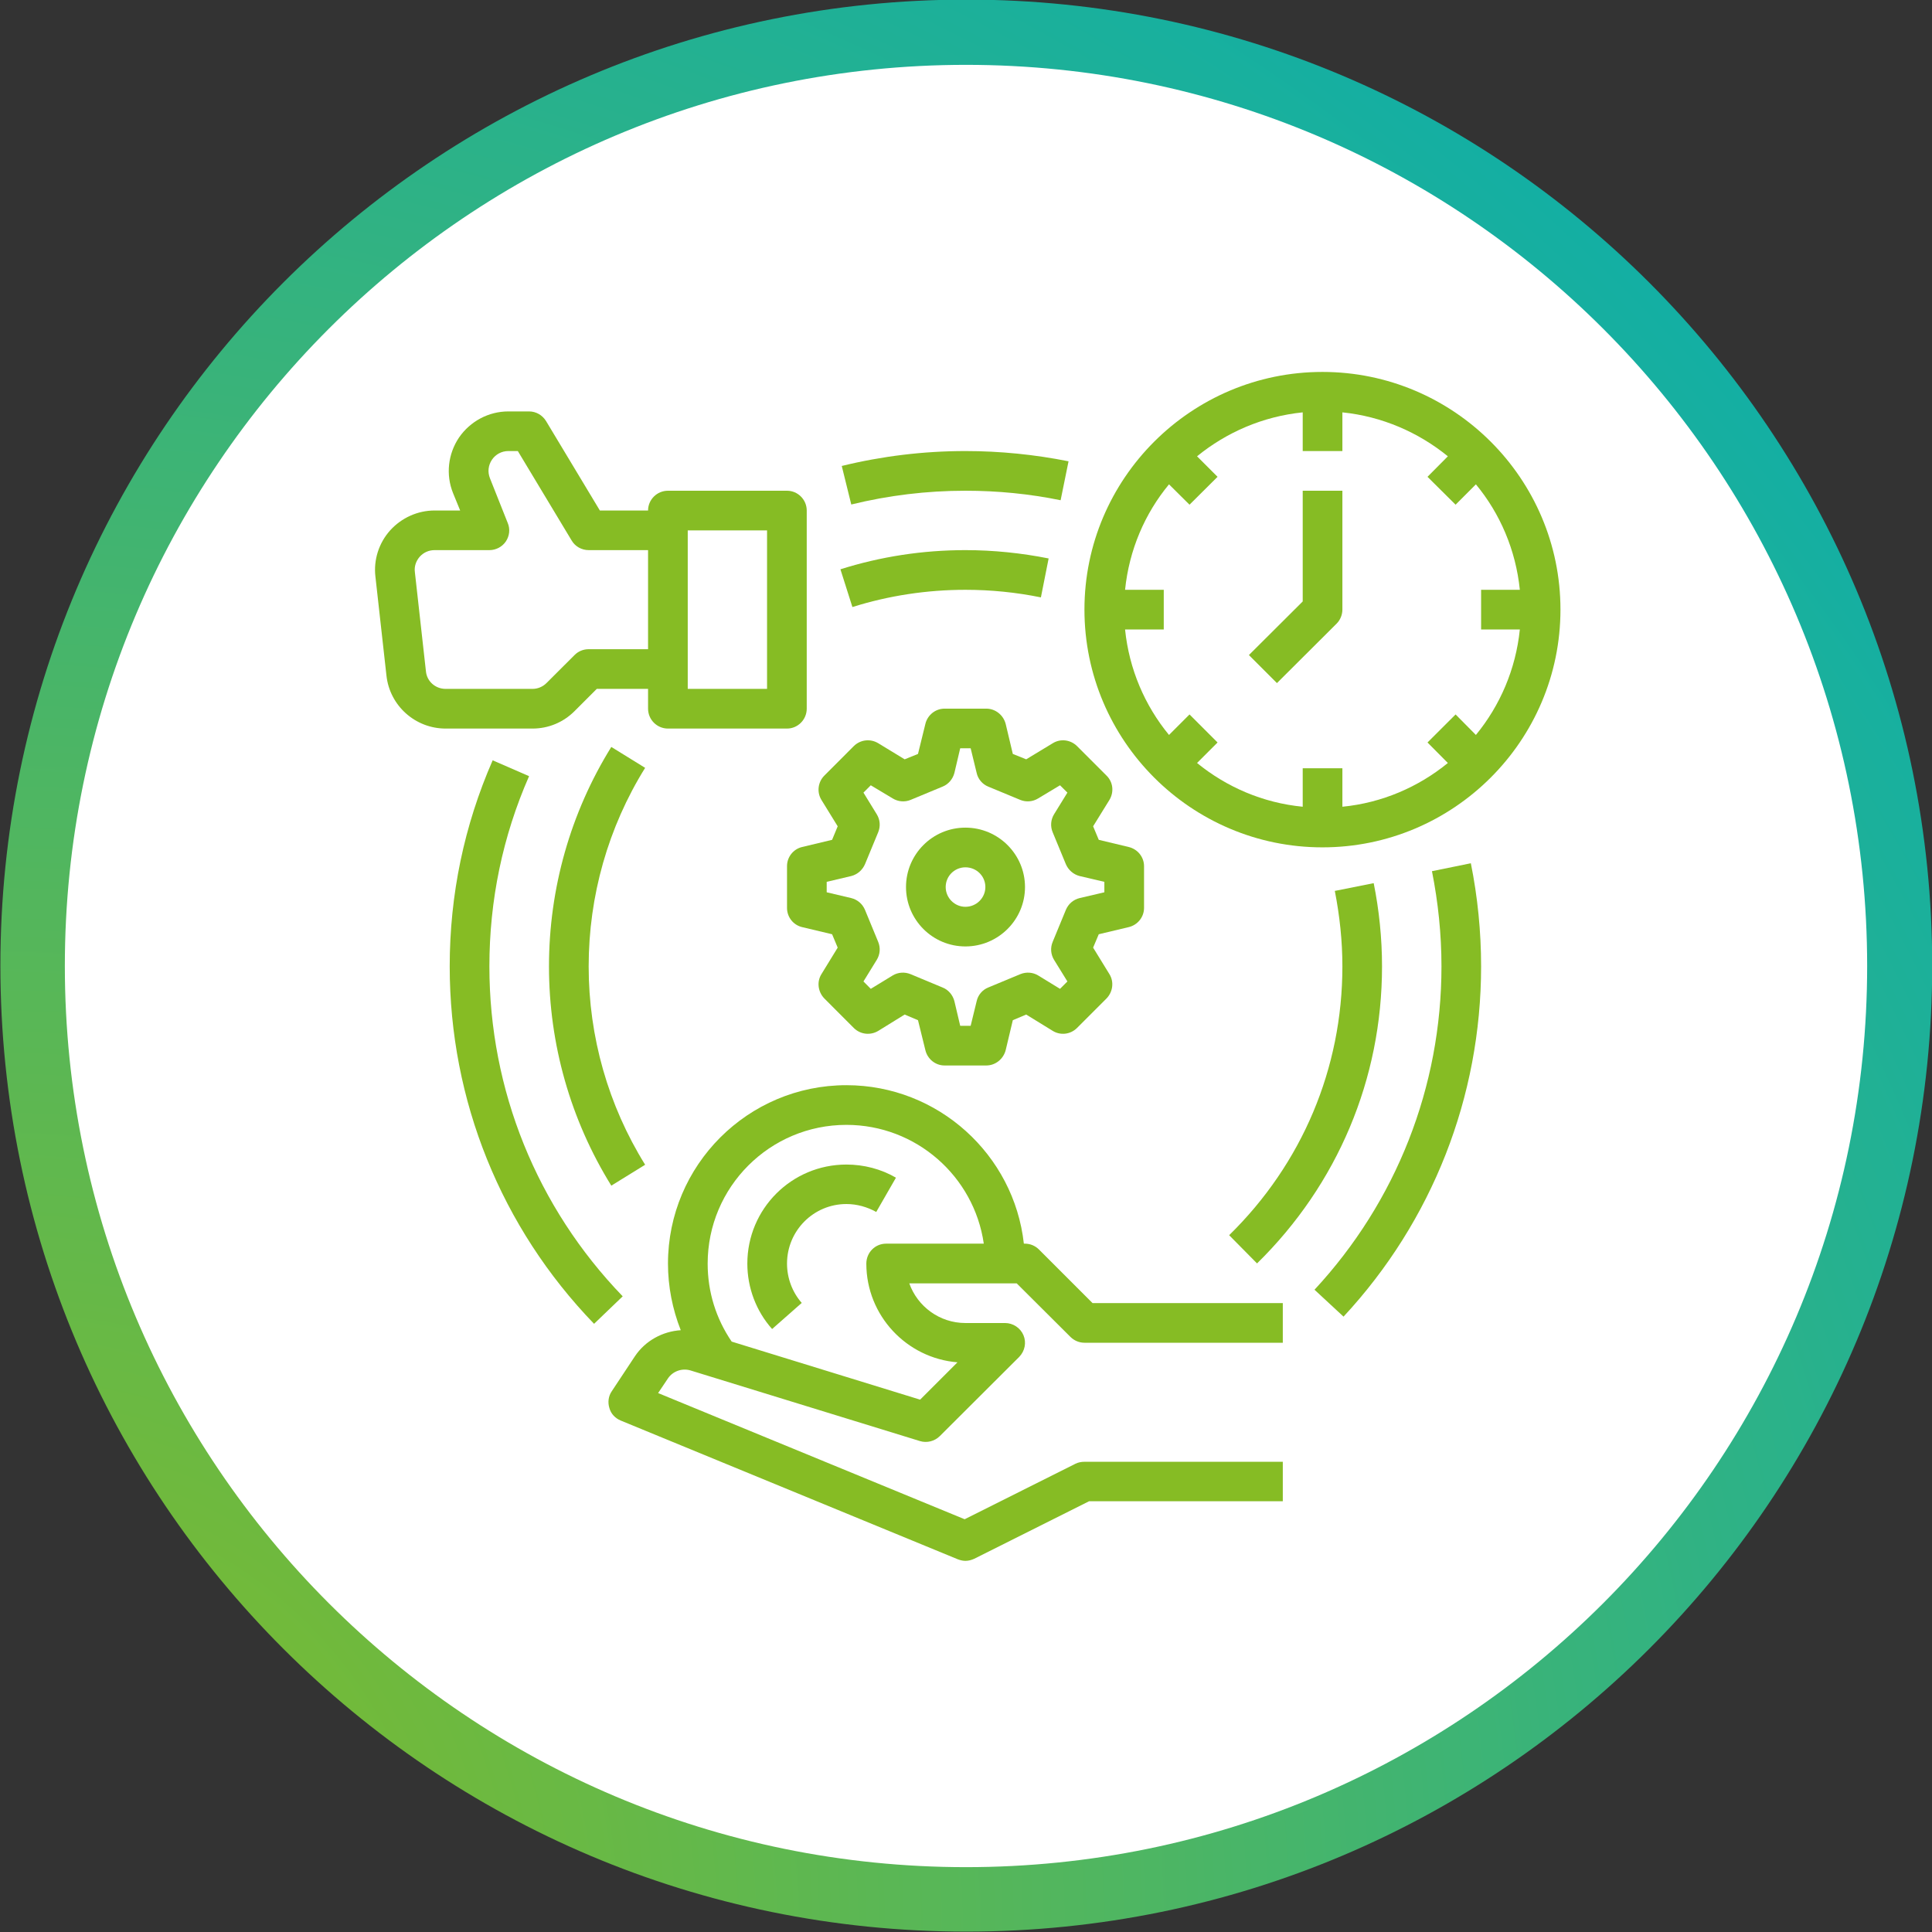 <?xml version="1.0" encoding="UTF-8"?>
<svg xmlns="http://www.w3.org/2000/svg" xmlns:xlink="http://www.w3.org/1999/xlink" width="52" zoomAndPan="magnify" viewBox="0 0 39 39" height="52" preserveAspectRatio="xMidYMid meet" version="1.0">
  <rect x="0" y="0" width="39" height="39" fill="#333333" stroke="none"/>
  <defs>
    <clipPath id="22aa695886">
      <path d="M 0.008 0 L 39 0 L 39 38.992 L 0.008 38.992 Z M 0.008 0 " clip-rule="nonzero"></path>
    </clipPath>
    <clipPath id="31729978e4">
      <path d="M 19.508 -0.008 C 30.273 -0.008 39.004 8.727 39.004 19.492 C 39.004 30.266 30.273 38.992 19.508 38.992 C 8.738 38.992 0.008 30.266 0.008 19.492 C 0.008 8.723 8.738 -0.008 19.508 -0.008 " clip-rule="nonzero"></path>
    </clipPath>
    <radialGradient gradientTransform="matrix(0, -1, 1, 0, 0.006, 38.994)" gradientUnits="userSpaceOnUse" r="55.154" cx="0" id="368d107b92" cy="0" fx="0" fy="0">
      <stop stop-opacity="1" stop-color="rgb(52.397%, 73.688%, 14.214%)" offset="0"></stop>
      <stop stop-opacity="1" stop-color="rgb(52.191%, 73.663%, 14.441%)" offset="0.004"></stop>
      <stop stop-opacity="1" stop-color="rgb(51.987%, 73.64%, 14.67%)" offset="0.008"></stop>
      <stop stop-opacity="1" stop-color="rgb(51.781%, 73.618%, 14.897%)" offset="0.012"></stop>
      <stop stop-opacity="1" stop-color="rgb(51.576%, 73.595%, 15.126%)" offset="0.016"></stop>
      <stop stop-opacity="1" stop-color="rgb(51.372%, 73.572%, 15.353%)" offset="0.02"></stop>
      <stop stop-opacity="1" stop-color="rgb(51.166%, 73.549%, 15.582%)" offset="0.023"></stop>
      <stop stop-opacity="1" stop-color="rgb(50.961%, 73.526%, 15.81%)" offset="0.027"></stop>
      <stop stop-opacity="1" stop-color="rgb(50.755%, 73.503%, 16.039%)" offset="0.031"></stop>
      <stop stop-opacity="1" stop-color="rgb(50.551%, 73.48%, 16.266%)" offset="0.035"></stop>
      <stop stop-opacity="1" stop-color="rgb(50.346%, 73.456%, 16.495%)" offset="0.039"></stop>
      <stop stop-opacity="1" stop-color="rgb(50.14%, 73.433%, 16.722%)" offset="0.043"></stop>
      <stop stop-opacity="1" stop-color="rgb(49.936%, 73.41%, 16.951%)" offset="0.047"></stop>
      <stop stop-opacity="1" stop-color="rgb(49.73%, 73.387%, 17.178%)" offset="0.051"></stop>
      <stop stop-opacity="1" stop-color="rgb(49.525%, 73.364%, 17.407%)" offset="0.055"></stop>
      <stop stop-opacity="1" stop-color="rgb(49.321%, 73.341%, 17.635%)" offset="0.059"></stop>
      <stop stop-opacity="1" stop-color="rgb(49.115%, 73.318%, 17.863%)" offset="0.062"></stop>
      <stop stop-opacity="1" stop-color="rgb(48.911%, 73.296%, 18.091%)" offset="0.066"></stop>
      <stop stop-opacity="1" stop-color="rgb(48.705%, 73.273%, 18.32%)" offset="0.07"></stop>
      <stop stop-opacity="1" stop-color="rgb(48.5%, 73.25%, 18.547%)" offset="0.074"></stop>
      <stop stop-opacity="1" stop-color="rgb(48.296%, 73.225%, 18.776%)" offset="0.078"></stop>
      <stop stop-opacity="1" stop-color="rgb(48.09%, 73.203%, 19.003%)" offset="0.082"></stop>
      <stop stop-opacity="1" stop-color="rgb(47.885%, 73.18%, 19.232%)" offset="0.086"></stop>
      <stop stop-opacity="1" stop-color="rgb(47.679%, 73.157%, 19.46%)" offset="0.09"></stop>
      <stop stop-opacity="1" stop-color="rgb(47.475%, 73.134%, 19.688%)" offset="0.094"></stop>
      <stop stop-opacity="1" stop-color="rgb(47.27%, 73.111%, 19.916%)" offset="0.098"></stop>
      <stop stop-opacity="1" stop-color="rgb(47.064%, 73.088%, 20.145%)" offset="0.102"></stop>
      <stop stop-opacity="1" stop-color="rgb(46.86%, 73.065%, 20.372%)" offset="0.105"></stop>
      <stop stop-opacity="1" stop-color="rgb(46.654%, 73.042%, 20.601%)" offset="0.109"></stop>
      <stop stop-opacity="1" stop-color="rgb(46.449%, 73.019%, 20.828%)" offset="0.113"></stop>
      <stop stop-opacity="1" stop-color="rgb(46.245%, 72.995%, 21.057%)" offset="0.117"></stop>
      <stop stop-opacity="1" stop-color="rgb(46.039%, 72.972%, 21.284%)" offset="0.121"></stop>
      <stop stop-opacity="1" stop-color="rgb(45.834%, 72.949%, 21.513%)" offset="0.125"></stop>
      <stop stop-opacity="1" stop-color="rgb(45.628%, 72.926%, 21.741%)" offset="0.129"></stop>
      <stop stop-opacity="1" stop-color="rgb(45.424%, 72.903%, 21.97%)" offset="0.133"></stop>
      <stop stop-opacity="1" stop-color="rgb(45.219%, 72.881%, 22.197%)" offset="0.137"></stop>
      <stop stop-opacity="1" stop-color="rgb(45.013%, 72.858%, 22.426%)" offset="0.141"></stop>
      <stop stop-opacity="1" stop-color="rgb(44.809%, 72.835%, 22.653%)" offset="0.145"></stop>
      <stop stop-opacity="1" stop-color="rgb(44.603%, 72.812%, 22.882%)" offset="0.148"></stop>
      <stop stop-opacity="1" stop-color="rgb(44.398%, 72.787%, 23.109%)" offset="0.152"></stop>
      <stop stop-opacity="1" stop-color="rgb(44.194%, 72.765%, 23.338%)" offset="0.156"></stop>
      <stop stop-opacity="1" stop-color="rgb(43.988%, 72.742%, 23.566%)" offset="0.16"></stop>
      <stop stop-opacity="1" stop-color="rgb(43.784%, 72.719%, 23.795%)" offset="0.164"></stop>
      <stop stop-opacity="1" stop-color="rgb(43.578%, 72.696%, 24.022%)" offset="0.168"></stop>
      <stop stop-opacity="1" stop-color="rgb(43.373%, 72.673%, 24.251%)" offset="0.172"></stop>
      <stop stop-opacity="1" stop-color="rgb(43.169%, 72.65%, 24.478%)" offset="0.176"></stop>
      <stop stop-opacity="1" stop-color="rgb(42.963%, 72.627%, 24.707%)" offset="0.18"></stop>
      <stop stop-opacity="1" stop-color="rgb(42.758%, 72.604%, 24.934%)" offset="0.184"></stop>
      <stop stop-opacity="1" stop-color="rgb(42.552%, 72.581%, 25.163%)" offset="0.188"></stop>
      <stop stop-opacity="1" stop-color="rgb(42.348%, 72.557%, 25.391%)" offset="0.191"></stop>
      <stop stop-opacity="1" stop-color="rgb(42.143%, 72.534%, 25.62%)" offset="0.195"></stop>
      <stop stop-opacity="1" stop-color="rgb(41.937%, 72.511%, 25.847%)" offset="0.199"></stop>
      <stop stop-opacity="1" stop-color="rgb(41.733%, 72.488%, 26.076%)" offset="0.203"></stop>
      <stop stop-opacity="1" stop-color="rgb(41.527%, 72.466%, 26.303%)" offset="0.207"></stop>
      <stop stop-opacity="1" stop-color="rgb(41.322%, 72.443%, 26.532%)" offset="0.211"></stop>
      <stop stop-opacity="1" stop-color="rgb(41.118%, 72.42%, 26.759%)" offset="0.215"></stop>
      <stop stop-opacity="1" stop-color="rgb(40.912%, 72.397%, 26.988%)" offset="0.219"></stop>
      <stop stop-opacity="1" stop-color="rgb(40.707%, 72.374%, 27.216%)" offset="0.223"></stop>
      <stop stop-opacity="1" stop-color="rgb(40.501%, 72.351%, 27.444%)" offset="0.227"></stop>
      <stop stop-opacity="1" stop-color="rgb(40.297%, 72.327%, 27.672%)" offset="0.23"></stop>
      <stop stop-opacity="1" stop-color="rgb(40.092%, 72.304%, 27.901%)" offset="0.234"></stop>
      <stop stop-opacity="1" stop-color="rgb(39.886%, 72.281%, 28.128%)" offset="0.238"></stop>
      <stop stop-opacity="1" stop-color="rgb(39.682%, 72.258%, 28.357%)" offset="0.242"></stop>
      <stop stop-opacity="1" stop-color="rgb(39.476%, 72.235%, 28.584%)" offset="0.246"></stop>
      <stop stop-opacity="1" stop-color="rgb(39.272%, 72.212%, 28.813%)" offset="0.25"></stop>
      <stop stop-opacity="1" stop-color="rgb(39.067%, 72.189%, 29.041%)" offset="0.254"></stop>
      <stop stop-opacity="1" stop-color="rgb(38.861%, 72.166%, 29.269%)" offset="0.258"></stop>
      <stop stop-opacity="1" stop-color="rgb(38.657%, 72.144%, 29.497%)" offset="0.262"></stop>
      <stop stop-opacity="1" stop-color="rgb(38.451%, 72.119%, 29.726%)" offset="0.266"></stop>
      <stop stop-opacity="1" stop-color="rgb(38.246%, 72.096%, 29.953%)" offset="0.27"></stop>
      <stop stop-opacity="1" stop-color="rgb(38.042%, 72.073%, 30.182%)" offset="0.273"></stop>
      <stop stop-opacity="1" stop-color="rgb(37.836%, 72.05%, 30.409%)" offset="0.277"></stop>
      <stop stop-opacity="1" stop-color="rgb(37.631%, 72.028%, 30.638%)" offset="0.281"></stop>
      <stop stop-opacity="1" stop-color="rgb(37.425%, 72.005%, 30.865%)" offset="0.285"></stop>
      <stop stop-opacity="1" stop-color="rgb(37.221%, 71.982%, 31.094%)" offset="0.289"></stop>
      <stop stop-opacity="1" stop-color="rgb(37.016%, 71.959%, 31.322%)" offset="0.293"></stop>
      <stop stop-opacity="1" stop-color="rgb(36.81%, 71.936%, 31.551%)" offset="0.297"></stop>
      <stop stop-opacity="1" stop-color="rgb(36.606%, 71.913%, 31.778%)" offset="0.301"></stop>
      <stop stop-opacity="1" stop-color="rgb(36.4%, 71.889%, 32.007%)" offset="0.305"></stop>
      <stop stop-opacity="1" stop-color="rgb(36.195%, 71.866%, 32.234%)" offset="0.309"></stop>
      <stop stop-opacity="1" stop-color="rgb(35.991%, 71.843%, 32.463%)" offset="0.312"></stop>
      <stop stop-opacity="1" stop-color="rgb(35.785%, 71.82%, 32.69%)" offset="0.316"></stop>
      <stop stop-opacity="1" stop-color="rgb(35.58%, 71.797%, 32.919%)" offset="0.32"></stop>
      <stop stop-opacity="1" stop-color="rgb(35.374%, 71.774%, 33.147%)" offset="0.324"></stop>
      <stop stop-opacity="1" stop-color="rgb(35.17%, 71.751%, 33.376%)" offset="0.328"></stop>
      <stop stop-opacity="1" stop-color="rgb(34.966%, 71.729%, 33.603%)" offset="0.332"></stop>
      <stop stop-opacity="1" stop-color="rgb(34.76%, 71.706%, 33.832%)" offset="0.336"></stop>
      <stop stop-opacity="1" stop-color="rgb(34.555%, 71.681%, 34.059%)" offset="0.34"></stop>
      <stop stop-opacity="1" stop-color="rgb(34.349%, 71.658%, 34.288%)" offset="0.344"></stop>
      <stop stop-opacity="1" stop-color="rgb(34.145%, 71.635%, 34.515%)" offset="0.348"></stop>
      <stop stop-opacity="1" stop-color="rgb(33.94%, 71.613%, 34.744%)" offset="0.352"></stop>
      <stop stop-opacity="1" stop-color="rgb(33.734%, 71.59%, 34.972%)" offset="0.355"></stop>
      <stop stop-opacity="1" stop-color="rgb(33.53%, 71.567%, 35.2%)" offset="0.359"></stop>
      <stop stop-opacity="1" stop-color="rgb(33.324%, 71.544%, 35.428%)" offset="0.363"></stop>
      <stop stop-opacity="1" stop-color="rgb(33.119%, 71.521%, 35.657%)" offset="0.367"></stop>
      <stop stop-opacity="1" stop-color="rgb(32.915%, 71.498%, 35.884%)" offset="0.371"></stop>
      <stop stop-opacity="1" stop-color="rgb(32.709%, 71.475%, 36.113%)" offset="0.375"></stop>
      <stop stop-opacity="1" stop-color="rgb(32.504%, 71.451%, 36.34%)" offset="0.379"></stop>
      <stop stop-opacity="1" stop-color="rgb(32.298%, 71.428%, 36.569%)" offset="0.383"></stop>
      <stop stop-opacity="1" stop-color="rgb(32.094%, 71.405%, 36.797%)" offset="0.387"></stop>
      <stop stop-opacity="1" stop-color="rgb(31.889%, 71.382%, 37.025%)" offset="0.391"></stop>
      <stop stop-opacity="1" stop-color="rgb(31.683%, 71.359%, 37.253%)" offset="0.395"></stop>
      <stop stop-opacity="1" stop-color="rgb(31.479%, 71.336%, 37.482%)" offset="0.398"></stop>
      <stop stop-opacity="1" stop-color="rgb(31.273%, 71.313%, 37.709%)" offset="0.402"></stop>
      <stop stop-opacity="1" stop-color="rgb(31.068%, 71.291%, 37.938%)" offset="0.406"></stop>
      <stop stop-opacity="1" stop-color="rgb(30.864%, 71.268%, 38.167%)" offset="0.41"></stop>
      <stop stop-opacity="1" stop-color="rgb(30.658%, 71.245%, 38.394%)" offset="0.414"></stop>
      <stop stop-opacity="1" stop-color="rgb(30.453%, 71.22%, 38.623%)" offset="0.418"></stop>
      <stop stop-opacity="1" stop-color="rgb(30.247%, 71.198%, 38.85%)" offset="0.422"></stop>
      <stop stop-opacity="1" stop-color="rgb(30.043%, 71.175%, 39.079%)" offset="0.426"></stop>
      <stop stop-opacity="1" stop-color="rgb(29.839%, 71.152%, 39.307%)" offset="0.43"></stop>
      <stop stop-opacity="1" stop-color="rgb(29.633%, 71.129%, 39.536%)" offset="0.434"></stop>
      <stop stop-opacity="1" stop-color="rgb(29.428%, 71.106%, 39.763%)" offset="0.438"></stop>
      <stop stop-opacity="1" stop-color="rgb(29.222%, 71.083%, 39.992%)" offset="0.441"></stop>
      <stop stop-opacity="1" stop-color="rgb(29.018%, 71.06%, 40.219%)" offset="0.445"></stop>
      <stop stop-opacity="1" stop-color="rgb(28.813%, 71.037%, 40.448%)" offset="0.449"></stop>
      <stop stop-opacity="1" stop-color="rgb(28.607%, 71.013%, 40.675%)" offset="0.453"></stop>
      <stop stop-opacity="1" stop-color="rgb(28.403%, 70.99%, 40.904%)" offset="0.457"></stop>
      <stop stop-opacity="1" stop-color="rgb(28.197%, 70.967%, 41.132%)" offset="0.461"></stop>
      <stop stop-opacity="1" stop-color="rgb(27.992%, 70.944%, 41.36%)" offset="0.465"></stop>
      <stop stop-opacity="1" stop-color="rgb(27.788%, 70.921%, 41.588%)" offset="0.469"></stop>
      <stop stop-opacity="1" stop-color="rgb(27.582%, 70.898%, 41.817%)" offset="0.473"></stop>
      <stop stop-opacity="1" stop-color="rgb(27.377%, 70.876%, 42.044%)" offset="0.477"></stop>
      <stop stop-opacity="1" stop-color="rgb(27.171%, 70.853%, 42.273%)" offset="0.48"></stop>
      <stop stop-opacity="1" stop-color="rgb(26.967%, 70.83%, 42.5%)" offset="0.484"></stop>
      <stop stop-opacity="1" stop-color="rgb(26.762%, 70.807%, 42.729%)" offset="0.488"></stop>
      <stop stop-opacity="1" stop-color="rgb(26.556%, 70.782%, 42.957%)" offset="0.492"></stop>
      <stop stop-opacity="1" stop-color="rgb(26.352%, 70.76%, 43.185%)" offset="0.496"></stop>
      <stop stop-opacity="1" stop-color="rgb(26.146%, 70.737%, 43.413%)" offset="0.5"></stop>
      <stop stop-opacity="1" stop-color="rgb(25.941%, 70.714%, 43.642%)" offset="0.504"></stop>
      <stop stop-opacity="1" stop-color="rgb(25.737%, 70.691%, 43.869%)" offset="0.508"></stop>
      <stop stop-opacity="1" stop-color="rgb(25.531%, 70.668%, 44.098%)" offset="0.512"></stop>
      <stop stop-opacity="1" stop-color="rgb(25.327%, 70.645%, 44.325%)" offset="0.516"></stop>
      <stop stop-opacity="1" stop-color="rgb(25.121%, 70.622%, 44.554%)" offset="0.52"></stop>
      <stop stop-opacity="1" stop-color="rgb(24.916%, 70.599%, 44.781%)" offset="0.523"></stop>
      <stop stop-opacity="1" stop-color="rgb(24.712%, 70.575%, 45.01%)" offset="0.527"></stop>
      <stop stop-opacity="1" stop-color="rgb(24.506%, 70.552%, 45.238%)" offset="0.531"></stop>
      <stop stop-opacity="1" stop-color="rgb(24.301%, 70.529%, 45.467%)" offset="0.535"></stop>
      <stop stop-opacity="1" stop-color="rgb(24.095%, 70.506%, 45.694%)" offset="0.539"></stop>
      <stop stop-opacity="1" stop-color="rgb(23.891%, 70.483%, 45.923%)" offset="0.543"></stop>
      <stop stop-opacity="1" stop-color="rgb(23.686%, 70.461%, 46.15%)" offset="0.547"></stop>
      <stop stop-opacity="1" stop-color="rgb(23.48%, 70.438%, 46.379%)" offset="0.551"></stop>
      <stop stop-opacity="1" stop-color="rgb(23.276%, 70.415%, 46.606%)" offset="0.555"></stop>
      <stop stop-opacity="1" stop-color="rgb(23.07%, 70.392%, 46.835%)" offset="0.559"></stop>
      <stop stop-opacity="1" stop-color="rgb(22.865%, 70.369%, 47.063%)" offset="0.562"></stop>
      <stop stop-opacity="1" stop-color="rgb(22.661%, 70.345%, 47.292%)" offset="0.566"></stop>
      <stop stop-opacity="1" stop-color="rgb(22.455%, 70.322%, 47.519%)" offset="0.57"></stop>
      <stop stop-opacity="1" stop-color="rgb(22.25%, 70.299%, 47.748%)" offset="0.574"></stop>
      <stop stop-opacity="1" stop-color="rgb(22.044%, 70.276%, 47.975%)" offset="0.578"></stop>
      <stop stop-opacity="1" stop-color="rgb(21.84%, 70.253%, 48.204%)" offset="0.582"></stop>
      <stop stop-opacity="1" stop-color="rgb(21.635%, 70.23%, 48.431%)" offset="0.586"></stop>
      <stop stop-opacity="1" stop-color="rgb(21.429%, 70.207%, 48.66%)" offset="0.59"></stop>
      <stop stop-opacity="1" stop-color="rgb(21.225%, 70.184%, 48.888%)" offset="0.594"></stop>
      <stop stop-opacity="1" stop-color="rgb(21.019%, 70.161%, 49.117%)" offset="0.598"></stop>
      <stop stop-opacity="1" stop-color="rgb(20.815%, 70.139%, 49.344%)" offset="0.602"></stop>
      <stop stop-opacity="1" stop-color="rgb(20.61%, 70.114%, 49.573%)" offset="0.605"></stop>
      <stop stop-opacity="1" stop-color="rgb(20.404%, 70.091%, 49.8%)" offset="0.609"></stop>
      <stop stop-opacity="1" stop-color="rgb(20.2%, 70.068%, 50.029%)" offset="0.613"></stop>
      <stop stop-opacity="1" stop-color="rgb(19.994%, 70.045%, 50.256%)" offset="0.617"></stop>
      <stop stop-opacity="1" stop-color="rgb(19.789%, 70.023%, 50.485%)" offset="0.621"></stop>
      <stop stop-opacity="1" stop-color="rgb(19.585%, 70%, 50.713%)" offset="0.625"></stop>
      <stop stop-opacity="1" stop-color="rgb(19.379%, 69.977%, 50.941%)" offset="0.629"></stop>
      <stop stop-opacity="1" stop-color="rgb(19.174%, 69.954%, 51.169%)" offset="0.633"></stop>
      <stop stop-opacity="1" stop-color="rgb(18.968%, 69.931%, 51.398%)" offset="0.637"></stop>
      <stop stop-opacity="1" stop-color="rgb(18.764%, 69.907%, 51.625%)" offset="0.641"></stop>
      <stop stop-opacity="1" stop-color="rgb(18.559%, 69.884%, 51.854%)" offset="0.645"></stop>
      <stop stop-opacity="1" stop-color="rgb(18.353%, 69.861%, 52.081%)" offset="0.648"></stop>
      <stop stop-opacity="1" stop-color="rgb(18.149%, 69.838%, 52.31%)" offset="0.652"></stop>
      <stop stop-opacity="1" stop-color="rgb(17.943%, 69.815%, 52.538%)" offset="0.656"></stop>
      <stop stop-opacity="1" stop-color="rgb(17.738%, 69.792%, 52.766%)" offset="0.66"></stop>
      <stop stop-opacity="1" stop-color="rgb(17.534%, 69.769%, 52.994%)" offset="0.664"></stop>
      <stop stop-opacity="1" stop-color="rgb(17.328%, 69.746%, 53.223%)" offset="0.668"></stop>
      <stop stop-opacity="1" stop-color="rgb(17.123%, 69.724%, 53.45%)" offset="0.672"></stop>
      <stop stop-opacity="1" stop-color="rgb(16.917%, 69.701%, 53.679%)" offset="0.676"></stop>
      <stop stop-opacity="1" stop-color="rgb(16.713%, 69.676%, 53.906%)" offset="0.68"></stop>
      <stop stop-opacity="1" stop-color="rgb(16.508%, 69.653%, 54.135%)" offset="0.684"></stop>
      <stop stop-opacity="1" stop-color="rgb(16.302%, 69.63%, 54.362%)" offset="0.688"></stop>
      <stop stop-opacity="1" stop-color="rgb(16.098%, 69.608%, 54.591%)" offset="0.691"></stop>
      <stop stop-opacity="1" stop-color="rgb(15.892%, 69.585%, 54.819%)" offset="0.695"></stop>
      <stop stop-opacity="1" stop-color="rgb(15.688%, 69.562%, 55.048%)" offset="0.699"></stop>
      <stop stop-opacity="1" stop-color="rgb(15.483%, 69.539%, 55.275%)" offset="0.703"></stop>
      <stop stop-opacity="1" stop-color="rgb(15.277%, 69.516%, 55.504%)" offset="0.707"></stop>
      <stop stop-opacity="1" stop-color="rgb(15.073%, 69.493%, 55.731%)" offset="0.711"></stop>
      <stop stop-opacity="1" stop-color="rgb(14.867%, 69.47%, 55.96%)" offset="0.715"></stop>
      <stop stop-opacity="1" stop-color="rgb(14.662%, 69.446%, 56.187%)" offset="0.719"></stop>
      <stop stop-opacity="1" stop-color="rgb(14.458%, 69.423%, 56.416%)" offset="0.723"></stop>
      <stop stop-opacity="1" stop-color="rgb(14.252%, 69.4%, 56.644%)" offset="0.727"></stop>
      <stop stop-opacity="1" stop-color="rgb(14.047%, 69.377%, 56.873%)" offset="0.73"></stop>
      <stop stop-opacity="1" stop-color="rgb(13.841%, 69.354%, 57.1%)" offset="0.734"></stop>
      <stop stop-opacity="1" stop-color="rgb(13.637%, 69.331%, 57.329%)" offset="0.738"></stop>
      <stop stop-opacity="1" stop-color="rgb(13.432%, 69.308%, 57.556%)" offset="0.742"></stop>
      <stop stop-opacity="1" stop-color="rgb(13.226%, 69.286%, 57.785%)" offset="0.746"></stop>
      <stop stop-opacity="1" stop-color="rgb(13.022%, 69.263%, 58.012%)" offset="0.75"></stop>
      <stop stop-opacity="1" stop-color="rgb(12.816%, 69.238%, 58.241%)" offset="0.754"></stop>
      <stop stop-opacity="1" stop-color="rgb(12.611%, 69.215%, 58.469%)" offset="0.758"></stop>
      <stop stop-opacity="1" stop-color="rgb(12.407%, 69.193%, 58.698%)" offset="0.762"></stop>
      <stop stop-opacity="1" stop-color="rgb(12.201%, 69.17%, 58.925%)" offset="0.766"></stop>
      <stop stop-opacity="1" stop-color="rgb(11.996%, 69.147%, 59.154%)" offset="0.77"></stop>
      <stop stop-opacity="1" stop-color="rgb(11.79%, 69.124%, 59.381%)" offset="0.773"></stop>
      <stop stop-opacity="1" stop-color="rgb(11.586%, 69.101%, 59.61%)" offset="0.777"></stop>
      <stop stop-opacity="1" stop-color="rgb(11.382%, 69.078%, 59.837%)" offset="0.781"></stop>
      <stop stop-opacity="1" stop-color="rgb(11.176%, 69.055%, 60.066%)" offset="0.785"></stop>
      <stop stop-opacity="1" stop-color="rgb(10.971%, 69.032%, 60.294%)" offset="0.789"></stop>
      <stop stop-opacity="1" stop-color="rgb(10.765%, 69.008%, 60.522%)" offset="0.793"></stop>
      <stop stop-opacity="1" stop-color="rgb(10.561%, 68.985%, 60.75%)" offset="0.797"></stop>
      <stop stop-opacity="1" stop-color="rgb(10.356%, 68.962%, 60.979%)" offset="0.801"></stop>
      <stop stop-opacity="1" stop-color="rgb(10.15%, 68.939%, 61.206%)" offset="0.805"></stop>
      <stop stop-opacity="1" stop-color="rgb(9.946%, 68.916%, 61.435%)" offset="0.809"></stop>
      <stop stop-opacity="1" stop-color="rgb(9.74%, 68.893%, 61.662%)" offset="0.812"></stop>
      <stop stop-opacity="1" stop-color="rgb(9.535%, 68.871%, 61.891%)" offset="0.816"></stop>
      <stop stop-opacity="1" stop-color="rgb(9.331%, 68.848%, 62.119%)" offset="0.82"></stop>
      <stop stop-opacity="1" stop-color="rgb(9.125%, 68.825%, 62.347%)" offset="0.824"></stop>
      <stop stop-opacity="1" stop-color="rgb(8.92%, 68.8%, 62.575%)" offset="0.828"></stop>
      <stop stop-opacity="1" stop-color="rgb(8.714%, 68.777%, 62.804%)" offset="0.832"></stop>
      <stop stop-opacity="1" stop-color="rgb(8.51%, 68.755%, 63.031%)" offset="0.836"></stop>
      <stop stop-opacity="1" stop-color="rgb(8.305%, 68.732%, 63.26%)" offset="0.84"></stop>
      <stop stop-opacity="1" stop-color="rgb(8.099%, 68.709%, 63.487%)" offset="0.844"></stop>
      <stop stop-opacity="1" stop-color="rgb(7.895%, 68.686%, 63.716%)" offset="0.848"></stop>
      <stop stop-opacity="1" stop-color="rgb(7.689%, 68.663%, 63.943%)" offset="0.852"></stop>
      <stop stop-opacity="1" stop-color="rgb(7.484%, 68.64%, 64.172%)" offset="0.855"></stop>
      <stop stop-opacity="1" stop-color="rgb(7.28%, 68.617%, 64.4%)" offset="0.859"></stop>
      <stop stop-opacity="1" stop-color="rgb(7.074%, 68.594%, 64.629%)" offset="0.863"></stop>
      <stop stop-opacity="1" stop-color="rgb(6.87%, 68.57%, 64.856%)" offset="0.867"></stop>
      <stop stop-opacity="1" stop-color="rgb(6.664%, 68.547%, 65.085%)" offset="0.871"></stop>
      <stop stop-opacity="1" stop-color="rgb(6.459%, 68.524%, 65.312%)" offset="0.875"></stop>
      <stop stop-opacity="1" stop-color="rgb(6.255%, 68.501%, 65.541%)" offset="0.879"></stop>
      <stop stop-opacity="1" stop-color="rgb(6.049%, 68.478%, 65.768%)" offset="0.883"></stop>
      <stop stop-opacity="1" stop-color="rgb(5.844%, 68.456%, 65.997%)" offset="0.887"></stop>
      <stop stop-opacity="1" stop-color="rgb(5.638%, 68.433%, 66.225%)" offset="0.891"></stop>
      <stop stop-opacity="1" stop-color="rgb(5.434%, 68.41%, 66.454%)" offset="0.895"></stop>
      <stop stop-opacity="1" stop-color="rgb(5.229%, 68.387%, 66.682%)" offset="0.898"></stop>
      <stop stop-opacity="1" stop-color="rgb(5.023%, 68.364%, 66.91%)" offset="0.902"></stop>
      <stop stop-opacity="1" stop-color="rgb(4.819%, 68.34%, 67.139%)" offset="0.906"></stop>
      <stop stop-opacity="1" stop-color="rgb(4.613%, 68.317%, 67.366%)" offset="0.91"></stop>
      <stop stop-opacity="1" stop-color="rgb(4.408%, 68.294%, 67.595%)" offset="0.914"></stop>
      <stop stop-opacity="1" stop-color="rgb(4.204%, 68.271%, 67.822%)" offset="0.918"></stop>
      <stop stop-opacity="1" stop-color="rgb(3.998%, 68.248%, 68.051%)" offset="0.922"></stop>
      <stop stop-opacity="1" stop-color="rgb(3.793%, 68.225%, 68.279%)" offset="0.926"></stop>
      <stop stop-opacity="1" stop-color="rgb(3.587%, 68.202%, 68.507%)" offset="0.93"></stop>
      <stop stop-opacity="1" stop-color="rgb(3.383%, 68.179%, 68.735%)" offset="0.934"></stop>
      <stop stop-opacity="1" stop-color="rgb(3.178%, 68.156%, 68.964%)" offset="0.938"></stop>
      <stop stop-opacity="1" stop-color="rgb(2.972%, 68.132%, 69.191%)" offset="0.941"></stop>
      <stop stop-opacity="1" stop-color="rgb(2.768%, 68.109%, 69.42%)" offset="0.945"></stop>
      <stop stop-opacity="1" stop-color="rgb(2.562%, 68.086%, 69.647%)" offset="0.949"></stop>
      <stop stop-opacity="1" stop-color="rgb(2.357%, 68.063%, 69.876%)" offset="0.953"></stop>
      <stop stop-opacity="1" stop-color="rgb(2.153%, 68.04%, 70.103%)" offset="0.957"></stop>
      <stop stop-opacity="1" stop-color="rgb(1.947%, 68.018%, 70.332%)" offset="0.961"></stop>
      <stop stop-opacity="1" stop-color="rgb(1.743%, 67.995%, 70.56%)" offset="0.965"></stop>
      <stop stop-opacity="1" stop-color="rgb(1.537%, 67.972%, 70.789%)" offset="0.969"></stop>
      <stop stop-opacity="1" stop-color="rgb(1.332%, 67.949%, 71.016%)" offset="0.973"></stop>
      <stop stop-opacity="1" stop-color="rgb(1.128%, 67.926%, 71.245%)" offset="0.977"></stop>
      <stop stop-opacity="1" stop-color="rgb(0.922%, 67.902%, 71.472%)" offset="0.98"></stop>
      <stop stop-opacity="1" stop-color="rgb(0.717%, 67.879%, 71.701%)" offset="0.984"></stop>
      <stop stop-opacity="1" stop-color="rgb(0.511%, 67.856%, 71.928%)" offset="0.988"></stop>
      <stop stop-opacity="1" stop-color="rgb(0.307%, 67.833%, 72.157%)" offset="0.992"></stop>
      <stop stop-opacity="1" stop-color="rgb(0.102%, 67.81%, 72.385%)" offset="0.996"></stop>
      <stop stop-opacity="1" stop-color="rgb(0%, 67.799%, 72.499%)" offset="1"></stop>
    </radialGradient>
    <clipPath id="e8ba0920fe">
      <path d="M 1.309 1.309 L 37.691 1.309 L 37.691 37.691 L 1.309 37.691 Z M 1.309 1.309 " clip-rule="nonzero"></path>
    </clipPath>
    <clipPath id="ba316bff9e">
      <path d="M 19.5 1.309 C 9.453 1.309 1.309 9.453 1.309 19.5 C 1.309 29.547 9.453 37.691 19.5 37.691 C 29.547 37.691 37.691 29.547 37.691 19.5 C 37.691 9.453 29.547 1.309 19.5 1.309 " clip-rule="nonzero"></path>
    </clipPath>
    <clipPath id="469818b34d">
      <path d="M 21 7.508 L 31.52 7.508 L 31.52 18 L 21 18 Z M 21 7.508 " clip-rule="nonzero"></path>
    </clipPath>
    <clipPath id="e0743cf379">
      <path d="M 7.52 8 L 17 8 L 17 15 L 7.52 15 Z M 7.52 8 " clip-rule="nonzero"></path>
    </clipPath>
    <clipPath id="ed57c9e460">
      <path d="M 12 21 L 26 21 L 26 31.508 L 12 31.508 Z M 12 21 " clip-rule="nonzero"></path>
    </clipPath>
  </defs>
  <g clip-path="url(#22aa695886)">
    <g clip-path="url(#31729978e4)">
      <path fill="url(#368d107b92)" d="M 0.008 38.992 L 39 38.992 L 39 0 L 0.008 0 Z M 0.008 38.992 " fill-rule="nonzero"></path>
    </g>
  </g>
  <g clip-path="url(#e8ba0920fe)">
    <g clip-path="url(#ba316bff9e)">
      <path fill="#ffffff" d="M 1.309 1.309 L 37.691 1.309 L 37.691 37.691 L 1.309 37.691 Z M 1.309 1.309 " fill-opacity="1" fill-rule="nonzero"></path>
    </g>
  </g>
  <path fill="#86bc24" d="M 9.879 19.508 C 9.879 18.172 10.148 16.879 10.68 15.668 L 9.945 15.348 C 9.371 16.66 9.078 18.059 9.078 19.508 C 9.078 22.211 10.113 24.777 11.992 26.723 L 12.57 26.168 C 10.836 24.371 9.879 22.004 9.879 19.508 " fill-opacity="1" fill-rule="nonzero"></path>
  <g clip-path="url(#469818b34d)">
    <path fill="#86bc24" d="M 29.793 14.836 L 29.383 14.422 L 28.816 14.988 L 29.227 15.402 C 28.633 15.887 27.898 16.207 27.098 16.285 L 27.098 15.508 L 26.297 15.508 L 26.297 16.285 C 25.492 16.207 24.758 15.887 24.164 15.402 L 24.578 14.988 L 24.012 14.422 L 23.598 14.836 C 23.109 14.242 22.793 13.508 22.711 12.707 L 23.492 12.707 L 23.492 11.906 L 22.711 11.906 C 22.793 11.102 23.109 10.367 23.598 9.777 L 24.012 10.188 L 24.578 9.625 L 24.164 9.211 C 24.758 8.727 25.492 8.406 26.297 8.324 L 26.297 9.105 L 27.098 9.105 L 27.098 8.324 C 27.898 8.406 28.633 8.727 29.227 9.211 L 28.816 9.625 L 29.383 10.188 L 29.793 9.777 C 30.281 10.367 30.598 11.102 30.68 11.906 L 29.898 11.906 L 29.898 12.707 L 30.68 12.707 C 30.598 13.508 30.281 14.242 29.793 14.836 Z M 26.695 7.508 C 24.047 7.508 21.891 9.66 21.891 12.305 C 21.891 14.953 24.047 17.105 26.695 17.105 C 29.344 17.105 31.5 14.953 31.5 12.305 C 31.5 9.66 29.344 7.508 26.695 7.508 " fill-opacity="1" fill-rule="nonzero"></path>
  </g>
  <path fill="#86bc24" d="M 26.297 12.141 L 25.211 13.223 L 25.777 13.789 L 26.98 12.59 C 27.055 12.516 27.098 12.41 27.098 12.305 L 27.098 9.906 L 26.297 9.906 L 26.297 12.141 " fill-opacity="1" fill-rule="nonzero"></path>
  <g clip-path="url(#e0743cf379)">
    <path fill="#86bc24" d="M 8.598 13.551 L 8.375 11.551 C 8.359 11.434 8.398 11.324 8.473 11.238 C 8.551 11.152 8.656 11.105 8.773 11.105 L 9.879 11.105 C 10.012 11.105 10.137 11.039 10.211 10.93 C 10.285 10.82 10.301 10.68 10.25 10.559 L 9.891 9.656 C 9.84 9.527 9.855 9.395 9.93 9.281 C 10.004 9.172 10.125 9.105 10.262 9.105 L 10.453 9.105 L 11.539 10.91 C 11.609 11.031 11.742 11.105 11.883 11.105 L 13.082 11.105 L 13.082 13.105 L 11.883 13.105 C 11.773 13.105 11.672 13.148 11.598 13.223 L 11.031 13.789 C 10.957 13.863 10.855 13.906 10.75 13.906 L 8.996 13.906 C 8.789 13.906 8.617 13.754 8.598 13.551 Z M 13.883 10.707 L 15.484 10.707 L 15.484 13.906 L 13.883 13.906 Z M 11.598 14.355 L 12.047 13.906 L 13.082 13.906 L 13.082 14.305 C 13.082 14.527 13.262 14.707 13.484 14.707 L 15.887 14.707 C 16.105 14.707 16.285 14.527 16.285 14.305 L 16.285 10.305 C 16.285 10.086 16.105 9.906 15.887 9.906 L 13.484 9.906 C 13.262 9.906 13.082 10.086 13.082 10.305 L 12.109 10.305 L 11.023 8.5 C 10.949 8.379 10.82 8.305 10.68 8.305 L 10.262 8.305 C 9.863 8.305 9.492 8.504 9.266 8.832 C 9.043 9.164 8.996 9.582 9.145 9.953 L 9.289 10.305 L 8.773 10.305 C 8.43 10.305 8.105 10.453 7.875 10.707 C 7.648 10.961 7.539 11.301 7.578 11.637 L 7.801 13.637 C 7.867 14.246 8.383 14.707 8.996 14.707 L 10.75 14.707 C 11.07 14.707 11.371 14.582 11.598 14.355 " fill-opacity="1" fill-rule="nonzero"></path>
  </g>
  <g clip-path="url(#ed57c9e460)">
    <path fill="#86bc24" d="M 17.887 25.105 C 17.664 25.105 17.488 25.285 17.488 25.508 C 17.488 26.555 18.301 27.418 19.328 27.5 L 18.574 28.254 L 14.77 27.082 C 14.453 26.617 14.285 26.078 14.285 25.508 C 14.285 23.961 15.539 22.707 17.086 22.707 C 18.496 22.707 19.664 23.75 19.859 25.105 Z M 20.973 25.223 C 20.898 25.148 20.797 25.105 20.691 25.105 L 20.668 25.105 C 20.469 23.309 18.938 21.906 17.086 21.906 C 15.098 21.906 13.484 23.52 13.484 25.508 C 13.484 25.969 13.574 26.426 13.742 26.852 C 13.379 26.875 13.027 27.062 12.816 27.379 L 12.348 28.086 C 12.281 28.184 12.266 28.309 12.301 28.422 C 12.332 28.539 12.418 28.629 12.531 28.676 L 19.336 31.477 C 19.387 31.496 19.438 31.508 19.488 31.508 C 19.551 31.508 19.609 31.492 19.668 31.465 L 21.984 30.305 L 25.895 30.305 L 25.895 29.508 L 21.891 29.508 C 21.828 29.508 21.766 29.52 21.711 29.547 L 19.473 30.668 L 13.285 28.121 L 13.484 27.824 C 13.582 27.68 13.766 27.613 13.938 27.664 L 18.57 29.09 C 18.711 29.133 18.867 29.094 18.973 28.988 L 20.574 27.391 C 20.688 27.273 20.723 27.102 20.66 26.953 C 20.598 26.805 20.449 26.707 20.289 26.707 L 19.488 26.707 C 18.965 26.707 18.52 26.371 18.355 25.906 L 20.523 25.906 L 21.609 26.988 C 21.684 27.062 21.785 27.105 21.891 27.105 L 25.895 27.105 L 25.895 26.305 L 22.055 26.305 L 20.973 25.223 " fill-opacity="1" fill-rule="nonzero"></path>
  </g>
  <path fill="#86bc24" d="M 17.461 17.445 L 17.727 16.801 C 17.777 16.68 17.766 16.547 17.699 16.438 L 17.43 16 L 17.578 15.852 L 18.02 16.117 C 18.129 16.184 18.262 16.195 18.379 16.148 L 19.027 15.879 C 19.145 15.832 19.234 15.727 19.266 15.602 L 19.383 15.105 L 19.594 15.105 L 19.715 15.602 C 19.742 15.727 19.832 15.832 19.949 15.879 L 20.598 16.148 C 20.715 16.195 20.848 16.184 20.957 16.117 L 21.398 15.852 L 21.547 16 L 21.277 16.438 C 21.211 16.547 21.199 16.68 21.25 16.801 L 21.516 17.445 C 21.566 17.562 21.668 17.652 21.793 17.684 L 22.293 17.801 L 22.293 18.012 L 21.793 18.129 C 21.668 18.16 21.566 18.246 21.516 18.367 L 21.25 19.012 C 21.199 19.133 21.211 19.266 21.277 19.375 L 21.547 19.812 L 21.398 19.961 L 20.957 19.691 C 20.848 19.625 20.715 19.617 20.598 19.664 L 19.949 19.934 C 19.832 19.98 19.742 20.086 19.715 20.211 L 19.594 20.707 L 19.383 20.707 L 19.266 20.211 C 19.234 20.086 19.145 19.98 19.027 19.934 L 18.379 19.664 C 18.262 19.617 18.129 19.625 18.02 19.691 L 17.578 19.961 L 17.43 19.812 L 17.699 19.375 C 17.766 19.266 17.777 19.133 17.727 19.012 L 17.461 18.367 C 17.41 18.246 17.309 18.16 17.184 18.129 L 16.688 18.012 L 16.688 17.801 L 17.184 17.684 C 17.309 17.652 17.41 17.562 17.461 17.445 Z M 16.91 16.68 L 16.797 16.953 L 16.191 17.098 C 16.012 17.141 15.887 17.301 15.887 17.484 L 15.887 18.328 C 15.887 18.512 16.012 18.672 16.191 18.715 L 16.797 18.859 L 16.91 19.129 L 16.582 19.664 C 16.484 19.82 16.512 20.023 16.641 20.156 L 17.234 20.75 C 17.367 20.883 17.57 20.906 17.73 20.809 L 18.262 20.48 L 18.531 20.594 L 18.68 21.199 C 18.723 21.379 18.883 21.508 19.066 21.508 L 19.91 21.508 C 20.094 21.508 20.254 21.379 20.301 21.199 L 20.445 20.594 L 20.715 20.48 L 21.25 20.809 C 21.406 20.906 21.609 20.883 21.742 20.75 L 22.336 20.156 C 22.465 20.023 22.492 19.82 22.395 19.664 L 22.066 19.129 L 22.18 18.859 L 22.785 18.715 C 22.965 18.672 23.094 18.512 23.094 18.328 L 23.094 17.484 C 23.094 17.301 22.965 17.141 22.785 17.098 L 22.18 16.953 L 22.066 16.68 L 22.395 16.148 C 22.492 15.988 22.469 15.785 22.336 15.656 L 21.742 15.062 C 21.609 14.93 21.406 14.906 21.25 15.004 L 20.715 15.328 L 20.445 15.219 L 20.301 14.613 C 20.254 14.434 20.094 14.305 19.91 14.305 L 19.066 14.305 C 18.883 14.305 18.723 14.434 18.68 14.613 L 18.531 15.219 L 18.262 15.328 L 17.73 15.004 C 17.57 14.906 17.367 14.93 17.234 15.062 L 16.641 15.656 C 16.512 15.785 16.484 15.988 16.582 16.148 L 16.91 16.68 " fill-opacity="1" fill-rule="nonzero"></path>
  <path fill="#86bc24" d="M 19.488 17.508 C 19.711 17.508 19.891 17.684 19.891 17.906 C 19.891 18.125 19.711 18.305 19.488 18.305 C 19.27 18.305 19.09 18.125 19.09 17.906 C 19.09 17.684 19.27 17.508 19.488 17.508 Z M 19.488 19.105 C 20.152 19.105 20.691 18.566 20.691 17.906 C 20.691 17.246 20.152 16.707 19.488 16.707 C 18.824 16.707 18.289 17.246 18.289 17.906 C 18.289 18.566 18.824 19.105 19.488 19.105 " fill-opacity="1" fill-rule="nonzero"></path>
  <path fill="#86bc24" d="M 28.906 17.586 C 29.031 18.215 29.098 18.859 29.098 19.508 C 29.098 21.938 28.188 24.254 26.535 26.035 L 27.121 26.578 C 28.914 24.648 29.898 22.137 29.898 19.508 C 29.898 18.805 29.828 18.105 29.691 17.426 L 28.906 17.586 " fill-opacity="1" fill-rule="nonzero"></path>
  <path fill="#86bc24" d="M 19.488 9.906 C 20.137 9.906 20.781 9.969 21.41 10.098 L 21.57 9.312 C 20.891 9.176 20.188 9.105 19.488 9.105 C 18.645 9.105 17.805 9.207 16.992 9.406 L 17.184 10.184 C 17.934 10 18.707 9.906 19.488 9.906 " fill-opacity="1" fill-rule="nonzero"></path>
  <path fill="#86bc24" d="M 12.34 15.078 C 11.516 16.406 11.082 17.938 11.082 19.508 C 11.082 21.074 11.516 22.605 12.34 23.934 L 13.023 23.512 C 12.277 22.312 11.883 20.926 11.883 19.508 C 11.883 18.086 12.277 16.699 13.023 15.5 L 12.34 15.078 " fill-opacity="1" fill-rule="nonzero"></path>
  <path fill="#86bc24" d="M 25.375 25.504 C 27 23.91 27.898 21.781 27.898 19.508 C 27.898 18.941 27.84 18.375 27.73 17.828 L 26.945 17.984 C 27.043 18.484 27.098 18.992 27.098 19.508 C 27.098 21.566 26.285 23.492 24.812 24.934 L 25.375 25.504 " fill-opacity="1" fill-rule="nonzero"></path>
  <path fill="#86bc24" d="M 19.488 11.906 C 20 11.906 20.512 11.957 21.012 12.059 L 21.168 11.273 C 20.621 11.164 20.055 11.105 19.488 11.105 C 18.629 11.105 17.781 11.234 16.965 11.492 L 17.207 12.254 C 17.941 12.023 18.711 11.906 19.488 11.906 " fill-opacity="1" fill-rule="nonzero"></path>
  <path fill="#86bc24" d="M 15.086 25.508 C 15.086 25.992 15.262 26.465 15.586 26.828 L 16.184 26.301 C 15.992 26.082 15.887 25.797 15.887 25.508 C 15.887 24.844 16.422 24.305 17.086 24.305 C 17.297 24.305 17.504 24.363 17.688 24.465 L 18.086 23.773 C 17.785 23.598 17.438 23.508 17.086 23.508 C 15.98 23.508 15.086 24.402 15.086 25.508 " fill-opacity="1" fill-rule="nonzero"></path>
</svg>
